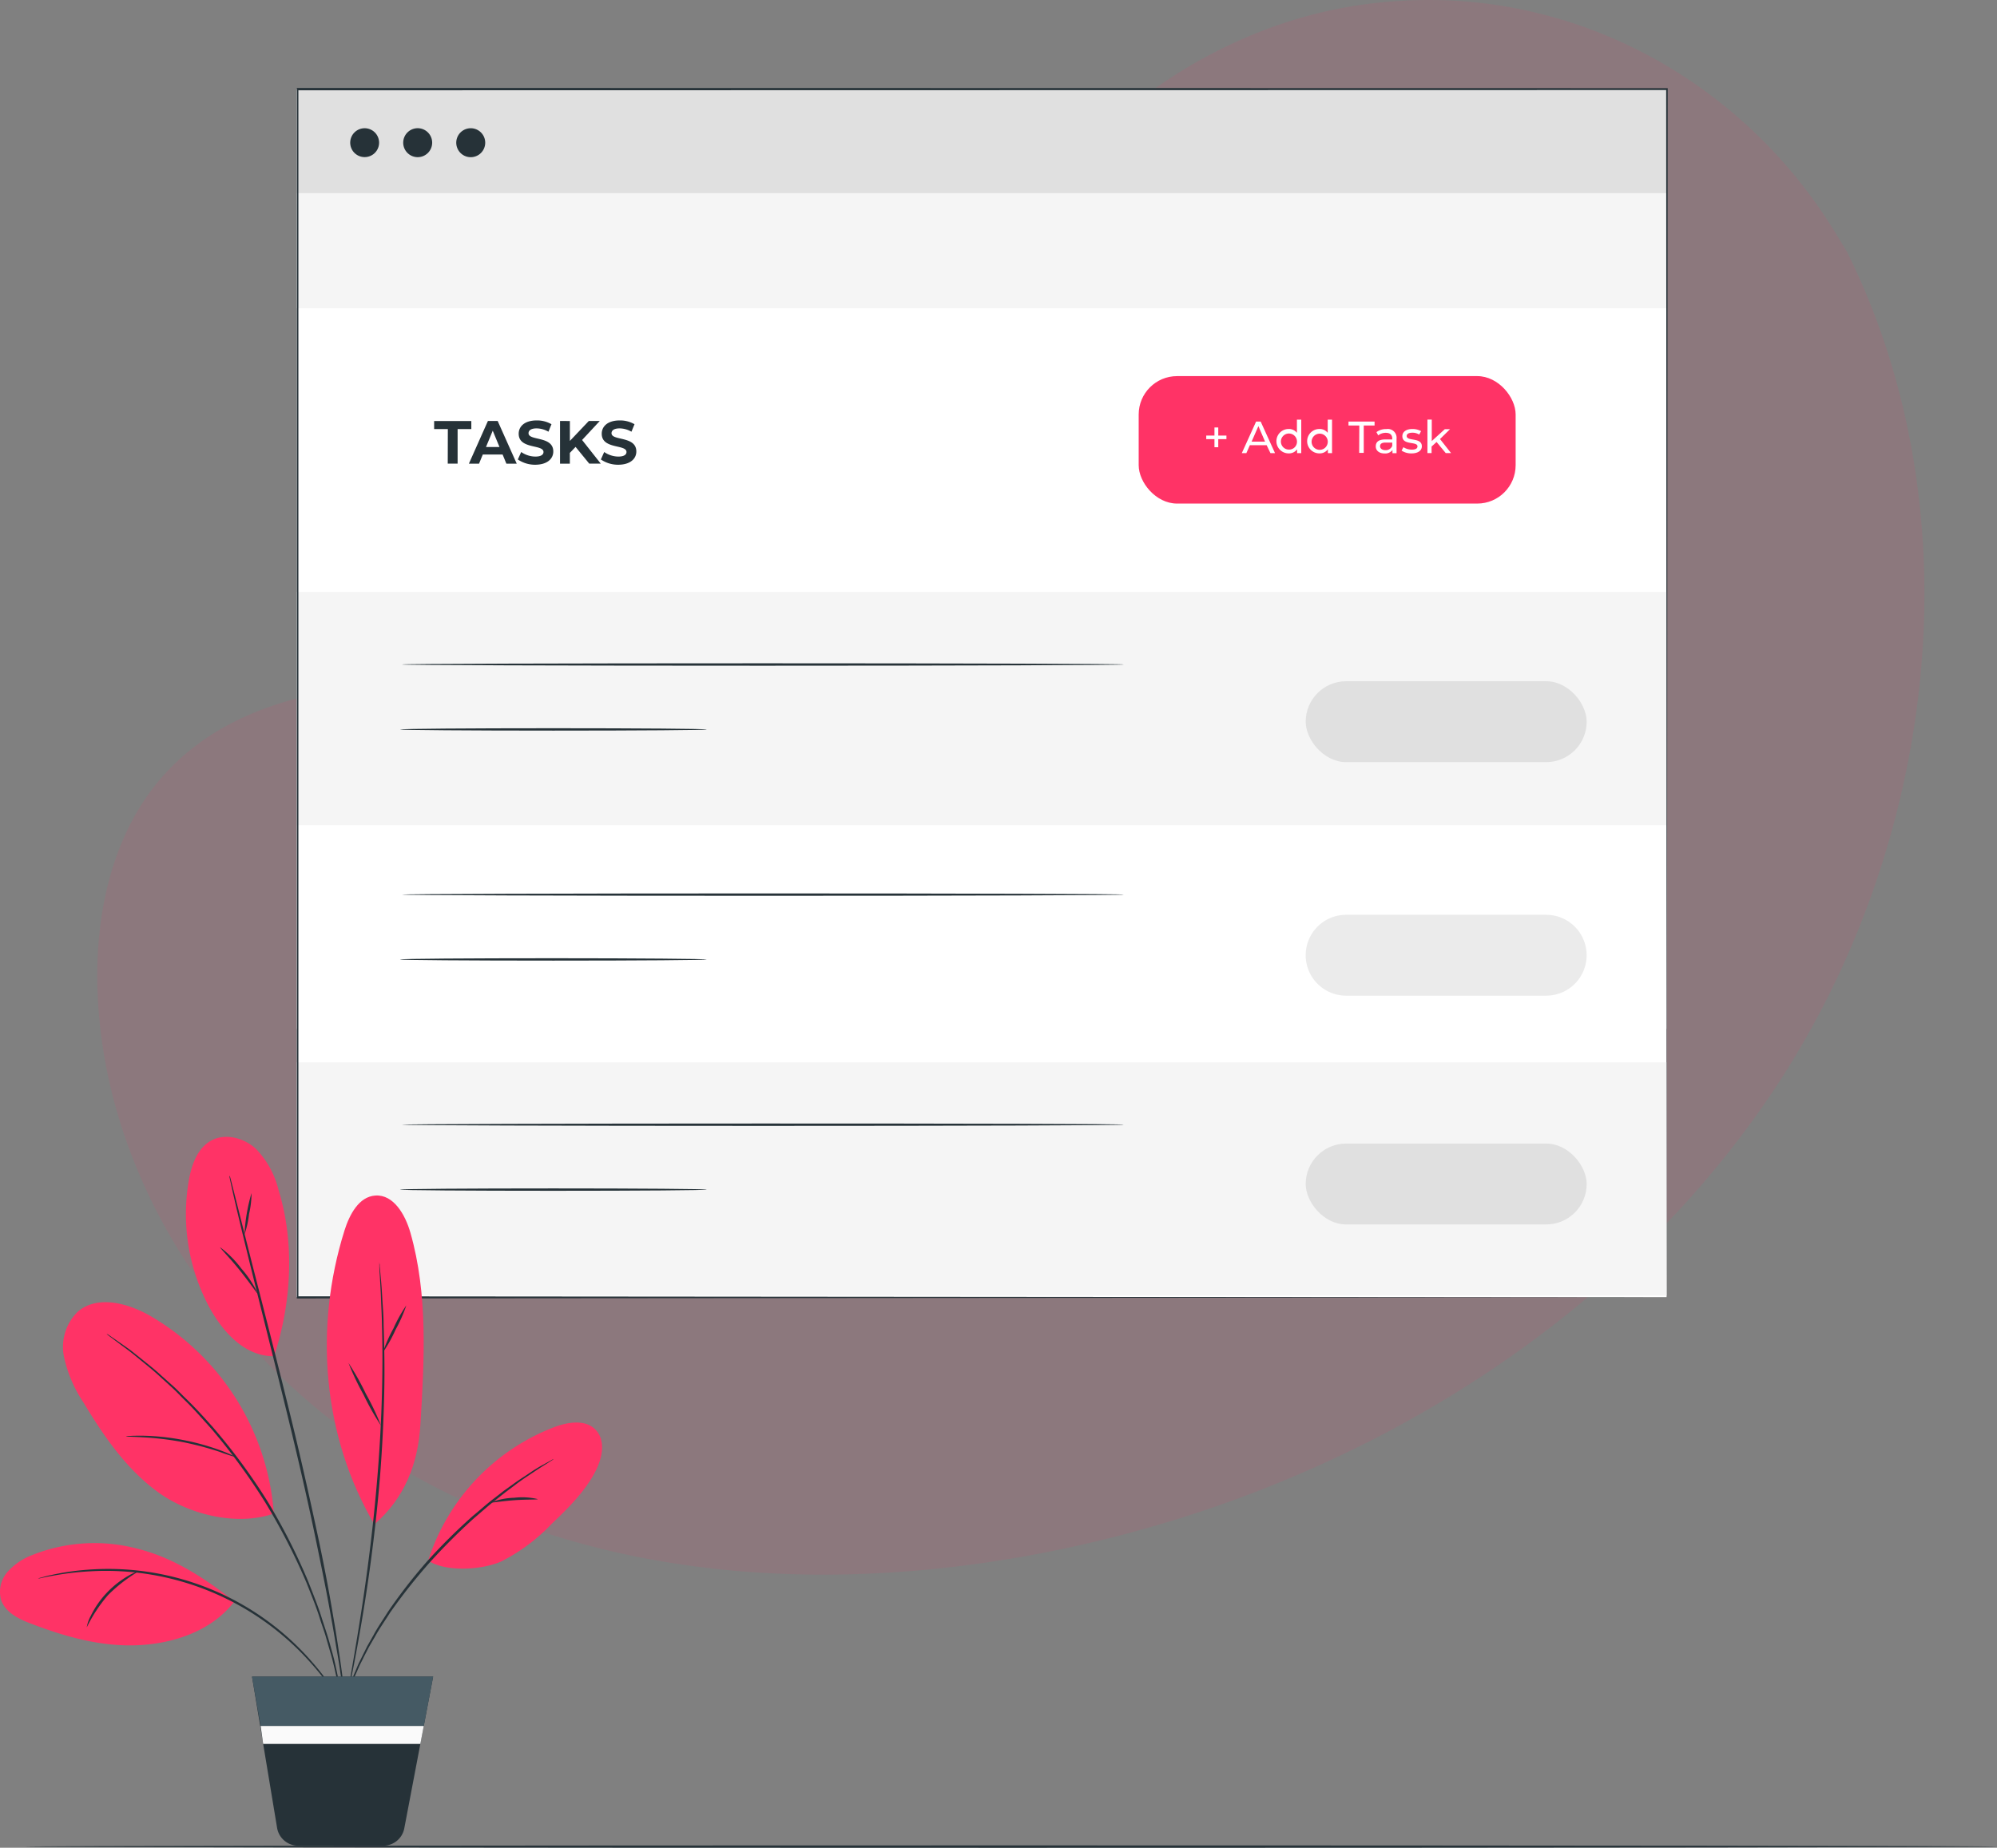 <svg xmlns="http://www.w3.org/2000/svg" width="300" height="277.644" viewBox="0 0 300 277.644"><rect x="0" y="0" width="300" height="277.644" fill="#808080" stroke="none"/><g transform="translate(-19.051 -48.927)"><g transform="translate(33.668 48.926)"><path d="M303.2,86.774l-1.646-2.707c-13.9-22.909-39.026-36.681-65.519-35a68.534,68.534,0,0,0-10.161,1.354c-24.089,5.15-45.041,23.348-53.732,46.656-5.108,13.7-6.537,29.487-16.258,40.369-12.62,14.158-34.04,14.6-52.879,14.016s-40.265-.088-52.838,14.124c-7.865,8.906-10.364,21.569-9.728,33.486,1.673,31.564,23.709,59.792,51.693,73.822S153.1,288.173,183.744,282c42.927-8.642,83.748-32.383,108.29-69.03S322.843,126.351,303.2,86.774Z" transform="translate(-40.35 -48.926)" fill="rgba(255,51,102,0.1)"/></g><g transform="translate(22.838 326.214)"><path d="M320.783,458c0,.1-66.313.178-148.1.178S24.57,458.094,24.57,458s66.3-.178,148.113-.178S320.783,457.9,320.783,458Z" transform="translate(-24.57 -457.82)" fill="#263238"/></g><g transform="translate(63.613 62.139)"><rect width="205.8" height="181.321" transform="translate(0 0.371)" fill="#fff"/><rect width="205.8" height="30.634" transform="translate(0 110.768)" fill="#fff"/><rect width="205.8" height="35.054" transform="translate(0 75.721)" fill="#f5f5f5"/><rect width="205.8" height="35.054" transform="translate(0 146.412)" fill="#f5f5f5"/><path d="M217.958,194.338c0,.1-24.273.185-54.214.185s-54.214-.082-54.214-.185,24.266-.178,54.214-.178S217.958,194.242,217.958,194.338Z" transform="translate(-93.698 -107.706)" fill="#263238"/><path d="M155.175,208.558c0,.1-10.294.178-23.037.178s-23.037-.082-23.037-.178,10.294-.178,23.037-.178S155.175,208.462,155.175,208.558Z" transform="translate(-93.563 -112.168)" fill="#263238"/><path d="M217.958,244.728c0,.1-24.273.178-54.214.178s-54.214-.082-54.214-.178,24.266-.178,54.214-.178S217.958,244.626,217.958,244.728Z" transform="translate(-93.698 -123.516)" fill="#263238"/><path d="M155.175,258.918c0,.1-10.294.178-23.037.178s-23.037-.075-23.037-.178,10.294-.178,23.037-.178S155.175,258.836,155.175,258.918Z" transform="translate(-93.563 -127.968)" fill="#263238"/><path d="M217.958,295.108c0,.1-24.273.178-54.214.178s-54.214-.082-54.214-.178,24.266-.178,54.214-.178S217.958,294.978,217.958,295.108Z" transform="translate(-93.698 -139.323)" fill="#263238"/><path d="M155.175,309.318c0,.1-10.294.178-23.037.178s-23.037-.075-23.037-.178,10.294-.178,23.037-.178S155.175,309.222,155.175,309.318Z" transform="translate(-93.563 -143.781)" fill="#263238"/><rect width="205.8" height="17.3" transform="translate(0 0.144)" fill="#e0e0e0"/><rect width="205.8" height="17.3" transform="translate(0 15.804)" fill="#f5f5f5"/><path d="M102.521,79.2a2.169,2.169,0,1,1-.625-1.551A2.175,2.175,0,0,1,102.521,79.2Z" transform="translate(-90.134 -70.947)" fill="#263238"/><path d="M114.141,79.2a2.175,2.175,0,1,1-2.148-2.2A2.175,2.175,0,0,1,114.141,79.2Z" transform="translate(-93.78 -70.947)" fill="#263238"/><path d="M125.751,79.2a2.175,2.175,0,1,1-.63-1.552,2.175,2.175,0,0,1,.63,1.552Z" transform="translate(-97.422 -70.947)" fill="#263238"/><path d="M292.313,249.913c0-1.153-.041-70.684-.1-181.554l.1.137-205.7.041h0l.124-.178V249.913l-.117-.165,205.71.165-205.71.165H86.5V68.18h.144l205.7.034h.1v.144C292.348,179.229,292.313,248.726,292.313,249.913Z" transform="translate(-86.473 -68.18)" fill="#263238"/><rect width="56.629" height="19.153" rx="5.77" transform="translate(126.497 43.302)" fill="#f36"/><path d="M288.613,144.277h-1.228v1.215h-.57v-1.215H285.58v-.535h1.235V142.52h.57v1.222h1.228Z" transform="translate(-148.934 -91.504)" fill="#fff"/><path d="M297.1,144.785h-2.525l-.522,1.187h-.686l2.148-4.742h.686l2.155,4.742h-.686Zm-.24-.542-1-2.326-1.022,2.326Z" transform="translate(-151.378 -91.099)" fill="#fff"/><path d="M304.673,140.81v5.03h-.624v-.57a1.51,1.51,0,0,1-1.276.611,1.832,1.832,0,1,1,0-3.665,1.5,1.5,0,0,1,1.249.576V140.81Zm-.645,3.232a1.208,1.208,0,1,0-1.2,1.27,1.18,1.18,0,0,0,1.2-1.27Z" transform="translate(-153.753 -90.968)" fill="#fff"/><path d="M311.41,140.81v5.03h-.624v-.57a1.53,1.53,0,0,1-1.283.611,1.832,1.832,0,1,1,0-3.665,1.524,1.524,0,0,1,1.256.576V140.81Zm-.645,3.232a1.215,1.215,0,1,0-.578,1.128A1.215,1.215,0,0,0,310.765,144.042Z" transform="translate(-155.865 -90.968)" fill="#fff"/><path d="M318.346,141.82H316.72v-.59h3.918v.59h-1.626v4.118h-.686Z" transform="translate(-158.704 -91.099)" fill="#fff"/><path d="M325.812,144.334V146.5H325.2v-.474a1.372,1.372,0,0,1-1.18.515c-.817,0-1.331-.432-1.331-1.057s.371-1.05,1.448-1.05h1.029v-.13c0-.549-.323-.865-.968-.865a1.812,1.812,0,0,0-1.139.384l-.268-.487a2.361,2.361,0,0,1,1.482-.46A1.325,1.325,0,0,1,325.812,144.334Zm-.645,1.071v-.5h-1.009c-.638,0-.824.247-.824.556s.3.583.8.583a1.043,1.043,0,0,0,1.036-.652Z" transform="translate(-160.577 -91.616)" fill="#fff"/><path d="M328.34,146.106l.275-.515a2.32,2.32,0,0,0,1.256.371c.6,0,.858-.185.858-.487,0-.81-2.271-.11-2.271-1.537,0-.645.576-1.077,1.5-1.077a2.608,2.608,0,0,1,1.311.323l-.281.515a1.846,1.846,0,0,0-1.036-.281c-.57,0-.844.206-.844.494,0,.844,2.278.151,2.278,1.551,0,.652-.6,1.064-1.558,1.064A2.642,2.642,0,0,1,328.34,146.106Z" transform="translate(-162.35 -91.611)" fill="#fff"/><path d="M335.372,144.163l-.748.686v.981H334V140.8h.652v3.225l1.956-1.784h.789l-1.51,1.482,1.661,2.107h-.8Z" transform="translate(-164.126 -90.964)" fill="#fff"/><path d="M118.619,142.318H116.56V141.11h5.586v1.208h-2.059v5.2h-1.482Z" transform="translate(-95.904 -91.062)" fill="#263238"/><path d="M129.235,146.147h-2.978l-.563,1.373H124.17l2.855-6.41h1.469l2.862,6.41H129.8Zm-.467-1.125-1.016-2.457-1.016,2.457Z" transform="translate(-98.292 -91.062)" fill="#263238"/><path d="M134.88,146.85l.508-1.119a3.774,3.774,0,0,0,2.114.686c.878,0,1.235-.3,1.235-.686,0-1.194-3.726-.371-3.726-2.745,0-1.091.878-2,2.7-2a4.255,4.255,0,0,1,2.223.57l-.453,1.125a3.644,3.644,0,0,0-1.777-.5c-.878,0-1.215.329-1.215.727,0,1.18,3.719.371,3.719,2.745,0,1.071-.885,1.99-2.745,1.99A4.57,4.57,0,0,1,134.88,146.85Z" transform="translate(-101.652 -91.024)" fill="#263238"/><path d="M146.453,145l-.858.9v1.62H144.12v-6.41H145.6V144.1l2.841-2.992h1.647l-2.656,2.855,2.807,3.555h-1.729Z" transform="translate(-104.551 -91.062)" fill="#263238"/><path d="M153.06,146.85l.5-1.119a3.8,3.8,0,0,0,2.114.686c.878,0,1.235-.3,1.235-.686,0-1.194-3.719-.371-3.719-2.745,0-1.091.878-2,2.7-2a4.289,4.289,0,0,1,2.223.57l-.46,1.125a3.624,3.624,0,0,0-1.771-.5c-.878,0-1.222.329-1.222.727,0,1.18,3.726.371,3.726,2.745,0,1.071-.885,1.99-2.745,1.99A4.557,4.557,0,0,1,153.06,146.85Z" transform="translate(-107.356 -91.024)" fill="#263238"/><rect width="42.211" height="12.153" rx="6.077" transform="translate(151.586 89.151)" fill="#e0e0e0"/><path d="M343.481,261.377H313.423a6.073,6.073,0,0,1-6.073-6.073h0a6.073,6.073,0,0,1,6.073-6.073h30.058a6.073,6.073,0,0,1,6.073,6.073h0A6.073,6.073,0,0,1,343.481,261.377Z" transform="translate(-155.764 -124.984)" fill="#ebebeb"/><rect width="42.211" height="12.153" rx="6.077" transform="translate(151.586 158.62)" fill="#e0e0e0"/></g><g transform="translate(19.051 219.75)"><path d="M64.533,370.641c-5.49,1.928-12.723.206-17.444-3.246S38.97,359.009,35.965,354a19.8,19.8,0,0,1-2.951-6.862,7.41,7.41,0,0,1,2.1-6.863c2.971-2.5,7.549-1.235,10.884.686a37.552,37.552,0,0,1,18.529,29.619" transform="translate(-23.393 -314.039)" fill="#f36"/><path d="M54.255,400.407c-3.315,4.371-9.01,6.32-14.487,6.574s-10.9-1.263-16.024-3.232c-1.86-.686-3.891-1.688-4.529-3.575a4.55,4.55,0,0,1,.974-4.22,9.477,9.477,0,0,1,3.7-2.519,25.226,25.226,0,0,1,16.12-.872c5.3,1.379,9.944,4.447,14.247,7.844" transform="translate(-19.051 -330.595)" fill="#f36"/><path d="M73.028,335.634c-4.564.1-8.022-3.9-10.095-7.981A29.632,29.632,0,0,1,60.189,309.2c.419-2.34,1.3-4.852,3.39-5.977s4.886-.391,6.663,1.235a13.46,13.46,0,0,1,3.431,6.245c2.457,7.94,1.928,17.06-.686,24.931" transform="translate(-31.82 -302.681)" fill="#f36"/><path d="M97.734,364.937c-7.789-13.258-9.086-29.509-4.488-44.153.748-2.374,2.155-5.1,4.646-5.257,2.745-.178,4.488,2.9,5.25,5.552,2.67,9.319,2.1,19.215,1.51,28.884-.364,5.964-2.409,11.056-6.917,14.974" transform="translate(-41.497 -306.709)" fill="#f36"/><path d="M112.78,385.984a31.849,31.849,0,0,1,18.9-20.045c2.059-.775,4.7-1.222,6.238.364s1.05,4.118.082,6.087c-1.572,3.129-4.118,5.641-6.657,8.057a27.492,27.492,0,0,1-7.617,5.675c-2.917,1.276-8.283,1.606-10.946-.137" transform="translate(-48.459 -322.307)" fill="#f36"/><path d="M42.4,345.84a.687.687,0,0,0,.137.124l.419.323,1.633,1.222,1.187.878c.425.329.872.686,1.372,1.1.961.8,2.1,1.674,3.246,2.745l1.839,1.674c.631.583,1.249,1.242,1.908,1.894,1.338,1.29,2.635,2.793,4.035,4.344a94.11,94.11,0,0,1,8.029,10.98,94.7,94.7,0,0,1,6.211,12.085c.762,1.942,1.53,3.774,2.059,5.552.288.885.6,1.722.844,2.553l.686,2.388c.46,1.517.727,2.923,1.016,4.117.137.611.281,1.18.384,1.709s.178,1.016.254,1.448c.151.851.274,1.523.364,2.011l.1.522a.446.446,0,0,0,.048.172.686.686,0,0,0,0-.178c0-.137-.041-.316-.069-.528-.069-.487-.165-1.167-.3-2.018-.062-.439-.137-.926-.22-1.462s-.226-1.1-.35-1.716c-.274-1.228-.522-2.649-.968-4.166-.213-.769-.425-1.572-.686-2.409s-.542-1.681-.83-2.567c-.542-1.784-1.3-3.63-2.059-5.586a91.356,91.356,0,0,0-6.176-12.147,90.908,90.908,0,0,0-8.091-10.98c-1.373-1.551-2.745-3.054-4.076-4.337-.686-.652-1.283-1.311-1.928-1.887l-1.86-1.661c-1.16-1.077-2.313-1.935-3.294-2.745-.494-.384-.947-.762-1.373-1.084l-1.208-.851L43.018,346.2l-.439-.3C42.455,345.867,42.407,345.833,42.4,345.84Z" transform="translate(-26.377 -316.222)" fill="#263238"/><path d="M27.37,398.73a2.377,2.377,0,0,0,.535-.089c.35-.062.851-.192,1.517-.3a42.762,42.762,0,0,1,5.641-.686,41.154,41.154,0,0,1,33.414,13.9,43.235,43.235,0,0,1,3.486,4.488c.384.549.645,1,.851,1.29a4.805,4.805,0,0,0,.309.446,2.745,2.745,0,0,0-.247-.48c-.185-.309-.425-.775-.8-1.338a38.951,38.951,0,0,0-3.431-4.577,40.523,40.523,0,0,0-33.626-13.993,38.432,38.432,0,0,0-5.648.81c-.686.13-1.16.288-1.51.377A2.757,2.757,0,0,0,27.37,398.73Z" transform="translate(-21.661 -332.364)" fill="#263238"/><path d="M69.287,311.18a.9.9,0,0,0,0,.206l.124.6c.117.549.288,1.311.508,2.285.453,1.976,1.132,4.838,2,8.365,1.716,7.055,4.207,16.772,6.808,27.539,1.29,5.394,2.457,10.541,3.431,15.228s1.832,8.921,2.457,12.517c.336,1.777.59,3.431.83,4.8s.432,2.649.576,3.651.274,1.757.364,2.313q.062.371.1.6a.645.645,0,0,0,.048.206.927.927,0,0,0,0-.206c0-.158-.041-.357-.069-.611l-.22-2.3c-.124-1.009-.3-2.237-.522-3.665s-.453-3.047-.775-4.838c-.59-3.582-1.373-7.83-2.381-12.538s-2.148-9.848-3.431-15.242c-2.6-10.774-5.133-20.478-6.917-27.519-.885-3.5-1.6-6.348-2.107-8.338-.24-.968-.439-1.722-.576-2.265-.062-.247-.117-.439-.158-.59A1.134,1.134,0,0,0,69.287,311.18Z" transform="translate(-34.811 -305.348)" fill="#263238"/><path d="M95.353,394.359a.83.83,0,0,0,.048-.158,2.425,2.425,0,0,1,.11-.48c.089-.446.22-1.064.384-1.846.329-1.6.762-3.925,1.263-6.814,1-5.764,2.182-13.78,2.91-22.687.357-4.454.549-8.709.638-12.579s0-7.363-.089-10.294c0-1.462-.137-2.786-.2-3.946s-.137-2.162-.213-2.978-.13-1.414-.178-1.873a1.288,1.288,0,0,0-.055-.487.631.631,0,0,0,0-.165.6.6,0,0,0,0,.165c0,.137,0,.3,0,.494,0,.46.055,1.084.1,1.88s.11,1.812.151,2.978.124,2.477.144,3.939c.089,2.923.1,6.41,0,10.294s-.316,8.111-.686,12.558c-.727,8.921-1.867,16.9-2.8,22.646-.467,2.889-.865,5.222-1.153,6.862-.13.782-.24,1.372-.316,1.853a2.606,2.606,0,0,1-.075.487.426.426,0,0,0,.014.151Z" transform="translate(-42.986 -311.268)" fill="#263238"/><path d="M94.52,409.588a3.364,3.364,0,0,0,.2-.46l.515-1.331.364-.968c.158-.343.323-.721.5-1.119s.371-.83.57-1.29.467-.913.686-1.407l.8-1.551.947-1.626c.624-1.139,1.434-2.278,2.21-3.514a84.524,84.524,0,0,1,5.895-7.473,93.027,93.027,0,0,1,6.732-6.739c1.125-.947,2.148-1.887,3.184-2.683l1.475-1.173,1.373-1.029c.878-.686,1.716-1.235,2.443-1.722s1.373-.92,1.887-1.235l1.208-.769a2.446,2.446,0,0,0,.412-.288,2.478,2.478,0,0,0-.446.226l-1.242.686c-.549.3-1.194.686-1.928,1.187s-1.592,1.023-2.484,1.681l-1.421,1.016-1.5,1.167c-1.043.782-2.059,1.723-3.212,2.663a88.2,88.2,0,0,0-6.787,6.746,79.222,79.222,0,0,0-5.867,7.549c-.782,1.249-1.585,2.395-2.2,3.555l-.933,1.647-.775,1.565c-.24.5-.494.968-.686,1.427s-.377.9-.549,1.3-.329.789-.474,1.139-.24.686-.343.981c-.185.556-.329,1.009-.446,1.372a2.368,2.368,0,0,0-.1.467Z" transform="translate(-42.729 -324.81)" fill="#263238"/><path d="M46.61,368.206c0,.055.947.055,2.464.144a46.4,46.4,0,0,1,5.881.686,46.41,46.41,0,0,1,5.73,1.5,24.39,24.39,0,0,0,2.34.769,2.244,2.244,0,0,0-.583-.316c-.384-.185-.954-.425-1.674-.686a35.416,35.416,0,0,0-5.744-1.578,34.92,34.92,0,0,0-5.943-.611c-.762,0-1.373,0-1.812.034a2.169,2.169,0,0,0-.659.062Z" transform="translate(-27.698 -323.209)" fill="#263238"/><path d="M38.05,406.227a22.393,22.393,0,0,1,3.2-4.852,23.18,23.18,0,0,1,4.584-3.555,5.807,5.807,0,0,0-1.578.686,14.157,14.157,0,0,0-3.273,2.608,13.862,13.862,0,0,0-2.354,3.431,5.27,5.27,0,0,0-.583,1.681Z" transform="translate(-25.012 -332.531)" fill="#263238"/><path d="M67.249,326.87c-.075.075,1.372,1.5,2.923,3.431s2.676,3.61,2.745,3.555a15.784,15.784,0,0,0-2.484-3.788,15.7,15.7,0,0,0-3.184-3.2Z" transform="translate(-34.172 -310.27)" fill="#263238"/><path d="M73.627,315a26.5,26.5,0,0,0-1.057,6.211,14.158,14.158,0,0,0,.686-3.074A13.8,13.8,0,0,0,73.627,315Z" transform="translate(-35.843 -306.546)" fill="#263238"/><path d="M95.34,352.19a39.542,39.542,0,0,0,2.278,4.8,38.815,38.815,0,0,0,2.608,4.625,38.847,38.847,0,0,0-2.278-4.8,38.816,38.816,0,0,0-2.608-4.625Z" transform="translate(-42.987 -318.214)" fill="#263238"/><path d="M106.384,339.57a21.961,21.961,0,0,0-1.935,3.472,21.232,21.232,0,0,0-1.6,3.63,21.347,21.347,0,0,0,1.928-3.466,21.274,21.274,0,0,0,1.606-3.637Z" transform="translate(-45.343 -314.255)" fill="#263238"/><path d="M126.55,382.369c0,.1,1.572-.192,3.5-.329s3.507-.062,3.514-.165a9.943,9.943,0,0,0-3.534-.2A10.294,10.294,0,0,0,126.55,382.369Z" transform="translate(-52.779 -327.442)" fill="#263238"/><path d="M101.43,420.87l-4.337,22.8a3.2,3.2,0,0,1-3.143,2.6H81.144a3.2,3.2,0,0,1-3.157-2.67L74.22,420.87Z" transform="translate(-36.36 -339.763)" fill="#263238"/><path d="M100.023,428.282H75.517l-1.3-7.412h27.21Z" transform="translate(-36.36 -339.763)" fill="#455a64"/><path d="M100.616,431.67l-.515,2.7H76.487l-.377-2.7Z" transform="translate(-36.953 -343.151)" fill="#fafafa"/></g></g></svg>